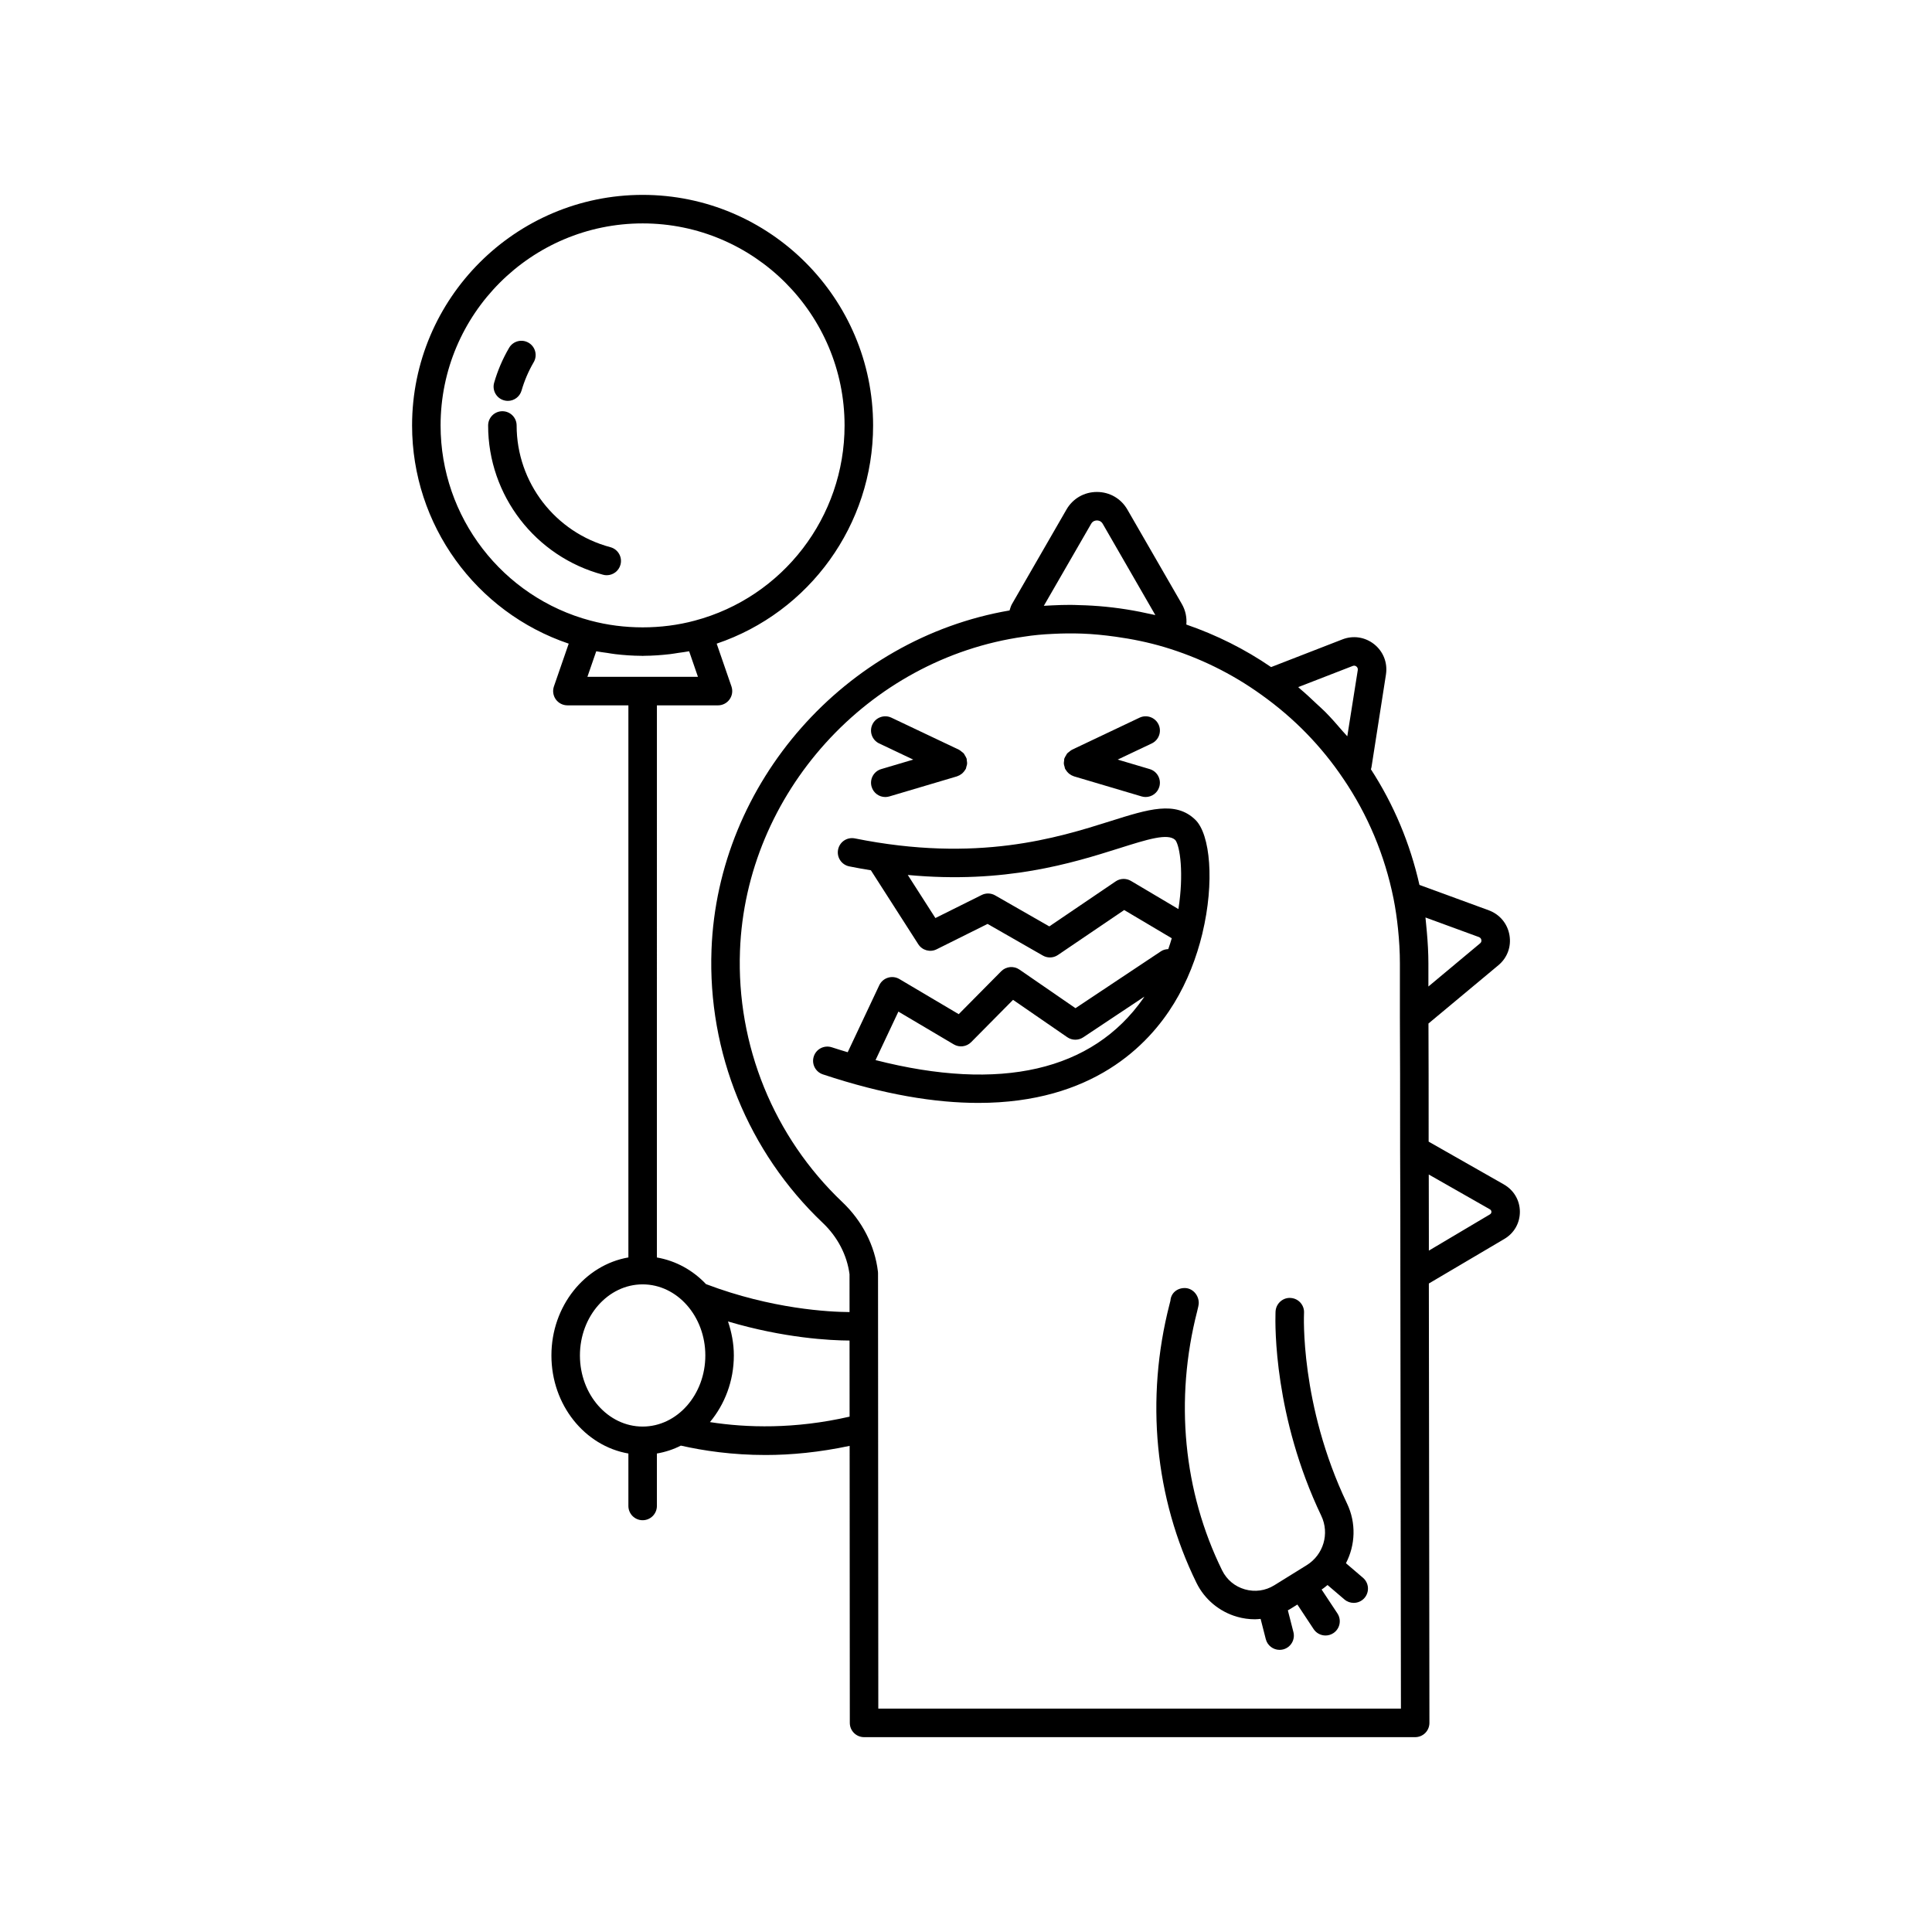 <?xml version="1.0" encoding="UTF-8"?>
<!-- Uploaded to: ICON Repo, www.svgrepo.com, Generator: ICON Repo Mixer Tools -->
<svg fill="#000000" width="800px" height="800px" version="1.1" viewBox="144 144 512 512" xmlns="http://www.w3.org/2000/svg">
 <g>
  <path d="m462.61 391.52c0.012-0.074 0.039-0.145 0.047-0.219 3.238-13.508 2.09-26.184-1.871-30.043-5.234-5.106-12.461-2.82-22.477 0.34-14.051 4.434-35.281 11.125-67.754 4.59-2.09-0.41-4.039 0.914-4.453 2.957-0.414 2.047 0.914 4.039 2.957 4.453 1.953 0.395 3.856 0.73 5.734 1.035l12.559 19.594c1.047 1.633 3.144 2.211 4.871 1.344l13.492-6.723 14.652 8.387c0.586 0.336 1.234 0.5 1.879 0.5 0.742 0 1.48-0.215 2.121-0.656l17.555-11.91 12.605 7.481c-0.281 0.953-0.582 1.91-0.922 2.875-0.664 0.031-1.328 0.172-1.922 0.566l-22.672 15.09-14.855-10.234c-1.496-1.031-3.539-0.859-4.832 0.453l-11.254 11.367-15.715-9.305c-0.914-0.543-2.027-0.676-3.031-0.359-1.02 0.309-1.855 1.039-2.312 2.004l-8.363 17.746c-1.395-0.426-2.777-0.828-4.199-1.305-2.008-0.648-4.121 0.418-4.781 2.394-0.66 1.977 0.414 4.117 2.391 4.777 16.207 5.391 29.816 7.566 41.234 7.566 30.184 0 45.031-15.219 51.871-26.449 3.512-5.758 5.941-12.121 7.445-18.316zm-18.898-14.07c-1.258-0.742-2.84-0.703-4.051 0.129l-17.586 11.93-14.355-8.223c-1.098-0.629-2.434-0.668-3.566-0.102l-12.266 6.109-7.316-11.418c25.781 2.426 43.586-3.152 56.016-7.07 7.512-2.375 12.926-4.078 14.879-2.188 1.281 1.609 2.289 9.023 0.824 18.293zm-67.684 47.484 6.055-12.848 14.676 8.688c1.48 0.879 3.387 0.641 4.609-0.594l11.098-11.211 14.363 9.895c1.273 0.887 2.957 0.891 4.242 0.035l16.199-10.785c-0.098 0.145-0.18 0.289-0.277 0.434-13.484 19.289-37.906 24.84-70.965 16.387z"/>
  <path d="m425.93 346.41c0.023 0.27 0.113 0.516 0.191 0.773 0.055 0.184 0.051 0.375 0.137 0.551 0.02 0.039 0.051 0.066 0.066 0.102 0.047 0.094 0.117 0.172 0.176 0.262 0.184 0.293 0.395 0.555 0.641 0.777 0.094 0.086 0.188 0.164 0.289 0.242 0.34 0.254 0.711 0.461 1.113 0.59 0.02 0.008 0.035 0.023 0.055 0.027l0.031 0.008c0.004 0 0.008 0 0.008 0.004l17.898 5.312c0.355 0.109 0.719 0.156 1.074 0.156 1.633 0 3.133-1.062 3.621-2.699 0.594-2.004-0.547-4.109-2.547-4.699l-8.48-2.516 9.027-4.281c1.883-0.895 2.691-3.148 1.797-5.031-0.895-1.883-3.144-2.688-5.031-1.797l-17.938 8.512c-0.031 0.016-0.051 0.043-0.082 0.059-0.242 0.125-0.438 0.312-0.652 0.488-0.172 0.141-0.367 0.254-0.512 0.422-0.129 0.148-0.199 0.34-0.305 0.512-0.152 0.25-0.32 0.492-0.41 0.77-0.012 0.031-0.035 0.055-0.047 0.086-0.055 0.18-0.023 0.352-0.047 0.531-0.039 0.277-0.094 0.551-0.074 0.84z"/>
  <path d="m376.99 341.02 9.027 4.281-8.48 2.516c-2.004 0.59-3.144 2.695-2.547 4.695 0.488 1.645 1.988 2.707 3.621 2.707 0.355 0 0.719-0.051 1.074-0.156l17.902-5.312c0.004 0 0.008-0.004 0.012-0.004l0.027-0.008c0.02-0.004 0.031-0.02 0.047-0.027 0.406-0.129 0.777-0.336 1.121-0.594 0.102-0.074 0.191-0.152 0.281-0.234 0.25-0.227 0.461-0.488 0.648-0.785 0.055-0.09 0.125-0.168 0.172-0.262 0.02-0.039 0.051-0.062 0.066-0.102 0.082-0.176 0.082-0.363 0.137-0.543 0.078-0.258 0.172-0.508 0.195-0.781 0.023-0.289-0.035-0.562-0.078-0.844-0.027-0.176 0.004-0.348-0.047-0.523-0.008-0.031-0.035-0.055-0.047-0.086-0.094-0.285-0.258-0.527-0.414-0.785-0.102-0.168-0.172-0.355-0.297-0.504-0.145-0.172-0.348-0.289-0.523-0.434-0.207-0.168-0.395-0.355-0.633-0.473-0.031-0.016-0.051-0.047-0.086-0.062l-17.941-8.512c-1.879-0.887-4.144-0.082-5.031 1.797-0.898 1.887-0.09 4.137 1.793 5.035z"/>
  <path d="m542.55 457.89-19.945-11.344c0-12.531-0.004-23.273-0.047-31.305l18.531-15.445c2.348-1.949 3.449-4.91 2.941-7.93-0.508-3.055-2.539-5.519-5.461-6.617l-18.402-6.742c-2.481-10.996-6.797-21.285-12.863-30.637 0.047-0.211 0.141-0.391 0.16-0.609l3.832-24.531v-0.02c0.461-3.07-0.703-6.051-3.125-7.984-2.422-1.918-5.578-2.391-8.43-1.277l-18.887 7.336c-6.914-4.742-14.441-8.508-22.465-11.273 0.168-1.84-0.199-3.727-1.188-5.445l-14.422-25.008c-1.684-2.934-4.703-4.684-8.082-4.684-3.387 0-6.406 1.75-8.082 4.676l-14.449 25.059c-0.297 0.531-0.438 1.102-0.625 1.664-43.566 7.473-77.332 45.582-78.984 89.895-1.031 27.23 9.711 53.625 29.48 72.402 3.926 3.719 6.441 8.551 7.094 13.617l0.008 10.023c-5.359-0.027-20.578-0.785-38.039-7.406-3.492-3.695-8-6.191-13.016-7.059l0.004-146.32h16.184c1.219 0 2.367-0.59 3.074-1.586 0.715-1 0.895-2.273 0.496-3.43l-3.914-11.336c24.59-8.316 41.453-31.516 41.453-57.816 0-33.695-27.395-61.113-61.062-61.113-33.695 0-61.113 27.414-61.113 61.113 0 26.301 16.887 49.5 41.508 57.816l-3.918 11.332c-0.398 1.156-0.215 2.43 0.492 3.43 0.715 0.992 1.859 1.586 3.078 1.586h16.164v146.31c-11.531 2-20.398 12.836-20.398 25.98s8.867 23.984 20.398 25.984v13.902c0 2.086 1.691 3.777 3.777 3.777 2.086 0 3.777-1.691 3.777-3.777v-13.902c2.238-0.387 4.363-1.082 6.352-2.094 5.984 1.352 13.57 2.488 22.461 2.488 6.766 0 14.273-0.719 22.266-2.422l0.047 73.422c0 2.082 1.691 3.773 3.777 3.773h146.05c1.004 0 1.965-0.398 2.672-1.105 0.707-0.715 1.105-1.672 1.105-2.676l-0.152-116.44 19.98-11.793c2.609-1.52 4.156-4.223 4.144-7.234-0.012-3.019-1.602-5.723-4.242-7.223zm-281.79-201.13c0-29.531 24.023-53.555 53.555-53.555 29.504 0 53.504 24.023 53.504 53.555 0 24.246-16.328 45.512-39.719 51.719-4.406 1.188-9.098 1.777-13.785 1.777-2.344 0-4.688-0.148-7-0.445-2.309-0.297-4.582-0.742-6.781-1.332h-0.012c-23.414-6.219-39.762-27.484-39.762-51.719zm41.25 59.832c0.934 0.191 1.898 0.285 2.848 0.43 0.746 0.117 1.48 0.25 2.234 0.336 2.281 0.266 4.582 0.43 6.898 0.441 0.109 0 0.215 0.02 0.328 0.02 0.113 0 0.223-0.02 0.336-0.023 2.312-0.012 4.609-0.18 6.891-0.441 0.746-0.086 1.473-0.219 2.211-0.332 0.957-0.148 1.93-0.242 2.871-0.434l2.336 6.773h-29.293zm233.93 75.742c0.473 0.176 0.602 0.562 0.633 0.777 0.043 0.246 0.02 0.59-0.309 0.867-0.004 0.004-0.012 0.004-0.016 0.012l-13.707 11.445v-6.106c0-2.809-0.168-5.613-0.414-8.406-0.055-0.633-0.113-1.266-0.18-1.898-0.066-0.629-0.102-1.258-0.18-1.883zm-33.445-71.852c0.441-0.176 0.766-0.012 0.965 0.148 0.207 0.164 0.438 0.461 0.367 0.941l-2.781 17.555c-0.383-0.469-0.824-0.887-1.219-1.348-1.492-1.754-3.012-3.481-4.633-5.125-0.734-0.742-1.535-1.426-2.293-2.144-1.387-1.312-2.777-2.629-4.25-3.863-0.211-0.176-0.398-0.379-0.609-0.555zm-69.328-37.672c0.441-0.773 1.152-0.887 1.535-0.887 0.379 0 1.086 0.113 1.535 0.895l13.941 24.188c-0.754-0.184-1.516-0.32-2.269-0.484-0.605-0.133-1.207-0.266-1.812-0.387-4.754-0.941-9.559-1.516-14.398-1.719-0.57-0.023-1.141-0.039-1.715-0.051-0.75-0.02-1.5-0.066-2.25-0.066-1.629 0-3.258 0.043-4.887 0.129-0.758 0.031-1.496 0.07-2.219 0.117zm-135.48 220.4c0-10.387 7.453-18.84 16.621-18.84 9.16 0 16.613 8.453 16.613 18.84 0 10.391-7.453 18.844-16.613 18.844-9.168 0-16.621-8.453-16.621-18.844zm34.457 17.66c3.894-4.688 6.332-10.848 6.332-17.66 0-3.18-0.598-6.188-1.547-9.012 14.922 4.43 27.184 5.043 32.211 5.059l0.012 20.168c-14.559 3.344-27.32 2.957-37.008 1.445zm44.617 75.93-0.074-115.36c0-0.148-0.012-0.297-0.023-0.438-0.816-6.902-4.168-13.445-9.426-18.43-18.195-17.277-28.082-41.562-27.133-66.633 1.559-41.637 33.895-77.406 75.285-83.219 2.402-0.383 4.945-0.625 7.812-0.746 2.488-0.129 4.973-0.148 7.445-0.066 3.023 0.102 6.023 0.414 9.012 0.828 4.344 0.602 8.652 1.48 12.883 2.738 9.293 2.785 17.922 7.027 25.684 12.609 4.324 3.078 8.316 6.488 11.953 10.215 3.633 3.723 6.91 7.754 9.805 12.066l0.016 0.016c6.504 9.586 10.98 20.262 13.297 31.738 0.527 2.641 0.91 5.328 1.191 8.031 0.316 3.043 0.5 6.109 0.5 9.18v13.965c0.059 8.699 0.059 21.047 0.059 35.672 0.062 9.973 0.062 21.047 0.062 32.727l0.152 115.11zm162.08-130.98c-0.004 0.004-0.016 0.012-0.02 0.016l-16.156 9.59v-1.555-1.984c0-5.742-0.008-11.34-0.027-16.633l16.172 9.211c0.281 0.156 0.43 0.391 0.43 0.688-0.004 0.289-0.137 0.516-0.398 0.668z"/>
  <path d="m500.69 558.27c2.492-4.801 2.766-10.633 0.285-15.828-12.547-26.281-11.406-50.238-11.395-50.441 0.145-2.062-1.391-3.852-3.449-4.023-2.004-0.211-3.879 1.332-4.078 3.391l-0.012 0.098c-0.016 0.152-0.023 0.305-0.02 0.453-0.113 3.519-0.375 27.578 12.133 53.781 2.242 4.703 0.586 10.332-3.867 13.086l-8.594 5.332c-2.352 1.453-5.117 1.836-7.785 1.078-2.672-0.766-4.812-2.555-6.035-5.039-10.273-20.887-12.621-45.27-6.609-68.66 0.27-1.059 0.395-1.727 0.41-1.953 0.145-2.086-1.406-4.055-3.488-4.195-2.148-0.109-3.867 1.27-4.012 3.352l-0.23 0.914c-6.461 25.137-3.922 51.375 7.148 73.879 2.144 4.359 6.062 7.625 10.742 8.965 1.555 0.449 3.152 0.668 4.746 0.668 0.5 0 0.996-0.062 1.496-0.105l1.371 5.363c0.438 1.707 1.973 2.844 3.656 2.844 0.309 0 0.629-0.039 0.941-0.117 2.023-0.516 3.242-2.574 2.727-4.594l-1.477-5.773c0.125-0.074 0.262-0.125 0.387-0.203l2.137-1.324 4.309 6.512c0.723 1.098 1.93 1.691 3.152 1.691 0.715 0 1.438-0.203 2.082-0.629 1.742-1.152 2.219-3.492 1.062-5.234l-4.184-6.32 0.035-0.023c0.559-0.348 1.035-0.77 1.539-1.168l4.477 3.824c0.715 0.609 1.586 0.906 2.457 0.906 1.066 0 2.125-0.449 2.875-1.324 1.352-1.59 1.168-3.977-0.418-5.328z"/>
  <path d="m277.54 250.09c0.348 0.098 0.699 0.148 1.043 0.148 1.645 0 3.152-1.078 3.633-2.734 0.754-2.613 1.836-5.141 3.219-7.512 1.055-1.805 0.441-4.117-1.359-5.164-1.812-1.055-4.117-0.441-5.164 1.359-1.703 2.914-3.031 6.023-3.957 9.234-0.578 1.996 0.578 4.094 2.586 4.668z"/>
  <path d="m303.82 296.31c0.324 0.09 0.648 0.129 0.969 0.129 1.672 0 3.203-1.117 3.652-2.809 0.535-2.016-0.664-4.082-2.68-4.621-14.629-3.887-24.848-17.145-24.848-32.254 0-2.086-1.691-3.777-3.777-3.777-2.086 0-3.777 1.691-3.777 3.777-0.004 18.527 12.523 34.793 30.461 39.555z"/>
 </g>
</svg>